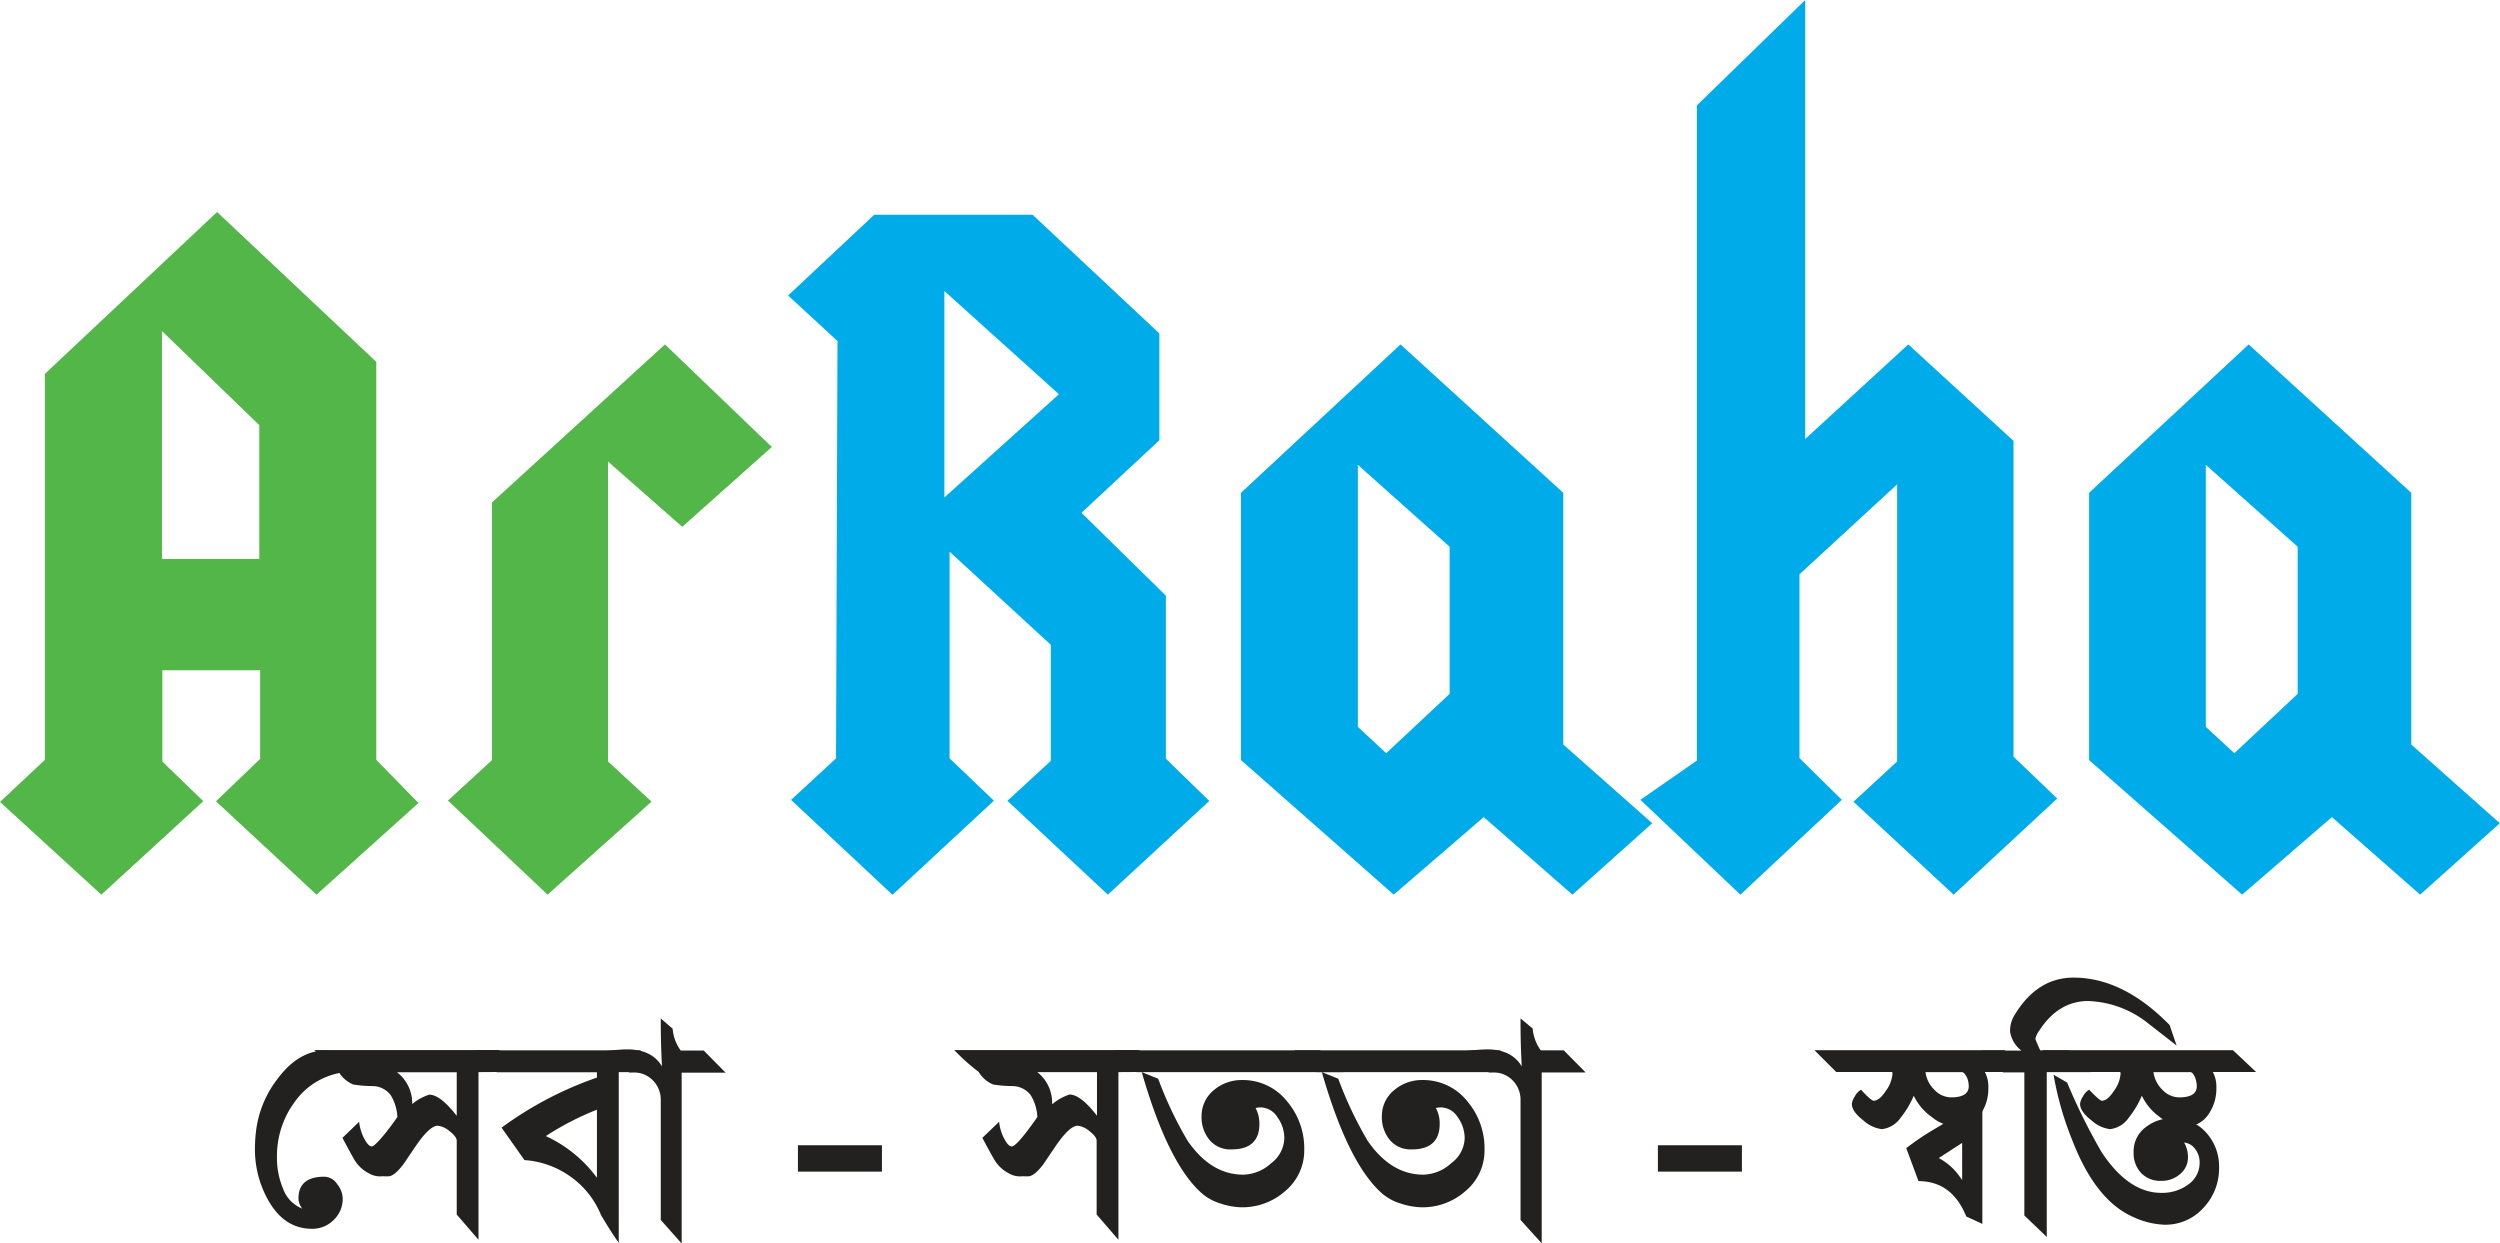 <svg xmlns="http://www.w3.org/2000/svg" viewBox="0 0 379.11 188.54"><defs><style>.cls-1{fill:#232020;}.cls-2{fill:#52b648;}.cls-3{fill:#00abea;}</style></defs><title>Asset 1</title><g id="Layer_2" data-name="Layer 2"><g id="Layer_1-2" data-name="Layer 1"><path class="cls-1" d="M45.84,183.28a2.53,2.53,0,0,1-.58-1.54q0-3.3,3.93-3.3a2.4,2.4,0,0,1,1.94,1.12,3.68,3.68,0,0,1,.84,2.18A4.41,4.41,0,0,1,50.6,185a4.54,4.54,0,0,1-3.28,1.34q-4.22,0-6.66-4.36a15.71,15.71,0,0,1-2-7.9,23,23,0,0,1,.15-2.44,16.1,16.1,0,0,1,3.25-8q3.21-4.35,7.38-4.35l3.25,3.26a10.83,10.83,0,0,0-8,4.55A13.79,13.79,0,0,0,42,175.51a11.83,11.83,0,0,0,.91,4.7A5.07,5.07,0,0,0,45.84,183.28Z"/><path class="cls-1" d="M72.56,162.58V188l-3.3-3.82V173c0-.42-.36-.9-1.08-1.46a3.3,3.3,0,0,0-1.8-.83q-1.3,0-3.61,3.49c-1,1.47-1.53,2.27-1.63,2.4-.84,1.08-1.53,1.68-2.11,1.77a7.57,7.57,0,0,1-1,0,3.38,3.38,0,0,1-2.16-.48,5.47,5.47,0,0,1-2.31-2.34c-.12-.2-.67-1.19-1.63-3l2.53-2.44a7.07,7.07,0,0,0,.77,2.54c.42.8.8,1.2,1.16,1.2s1.8-1.49,3.87-4.46a7,7,0,0,0-1-3.3,3.47,3.47,0,0,0-2.86-1.39,20.38,20.38,0,0,1-2.84-.24,4.69,4.69,0,0,1-2.2-1.92,29.47,29.47,0,0,1-3.69-3.3h28l3.36,3.3Zm-10.05,4.84A7.6,7.6,0,0,1,65.09,166q1.68,0,4.17,3.21v-6.61H60.2A5.9,5.9,0,0,1,62.51,167.42Z"/><path class="cls-1" d="M93.83,162.58v25.87q-1-1.35-2.68-4.17a13.22,13.22,0,0,0-4.62-5.84,13.57,13.57,0,0,0-7-2.52L76.06,171a54.5,54.5,0,0,1,14.46-7.59v-.81H75.34L72,159.28H97.09l3.3,3.3Zm-3.31,5.7a43.17,43.17,0,0,0-7.75,4,20,20,0,0,1,7.75,6.32Z"/><path class="cls-1" d="M100.39,161.72q-.19-3.21-.19-7.28L102,156a6.56,6.56,0,0,0,1.23,3.31h3.49l3.31,3.35h-6.66v25.91L100.2,185V166.85a4.14,4.14,0,0,0-1.18-3,4,4,0,0,0-3-1.22h-.63L92,159.37q2.11-.24,3.06-.24Q98.87,159.13,100.39,161.72Z"/><path class="cls-1" d="M121,177.67v-4h12.74v4Z"/><path class="cls-1" d="M169.6,162.58V188l-3.3-3.82V173c0-.42-.36-.9-1.08-1.46a3.27,3.27,0,0,0-1.8-.83q-1.3,0-3.61,3.49c-1,1.47-1.53,2.27-1.63,2.4-.83,1.08-1.53,1.68-2.11,1.77a7.46,7.46,0,0,1-1,0,3.38,3.38,0,0,1-2.16-.48,5.47,5.47,0,0,1-2.3-2.34c-.13-.2-.68-1.19-1.64-3l2.54-2.44a7.05,7.05,0,0,0,.76,2.54c.42.8.8,1.2,1.16,1.2q.76,0,3.88-4.46a7,7,0,0,0-1-3.3,3.5,3.5,0,0,0-2.87-1.39,20.16,20.16,0,0,1-2.83-.24,4.66,4.66,0,0,1-2.21-1.92,30.3,30.3,0,0,1-3.69-3.3h28l3.35,3.3Zm-10,4.84a7.6,7.6,0,0,1,2.59-1.44c1.11,0,2.51,1.07,4.16,3.21v-6.61h-9.05A5.92,5.92,0,0,1,159.55,167.42Z"/><path class="cls-1" d="M172.33,162.58l-3.35-3.3h31.19l3.54,3.3Zm16,20.5a10.74,10.74,0,0,1-3.23-.57,7.7,7.7,0,0,1-2.85-1.55q-5.13-4.53-9.11-18.38l2.49,1A57.74,57.74,0,0,0,180.1,173q3.54,5.13,8.43,5.13a6.46,6.46,0,0,0,4.23-1.73,4.93,4.93,0,0,0,2-3.78,5.45,5.45,0,0,0-1.05-3.21,3.07,3.07,0,0,0-2.54-1.48,3.88,3.88,0,0,0-.77.09,5,5,0,0,1,.58,2.4c0,2.58-1.4,3.88-4.22,3.88a4.11,4.11,0,0,1-3.35-1.44,5.41,5.41,0,0,1-1.2-3.59,5.07,5.07,0,0,1,1.91-4,6.5,6.5,0,0,1,4.22-1.49,8.56,8.56,0,0,1,6.9,3.31,11,11,0,0,1,2.54,7.23,8,8,0,0,1-2.85,6.27A9.84,9.84,0,0,1,188.29,183.08Z"/><path class="cls-1" d="M199.64,162.58l-3.36-3.3h31.19l3.54,3.3Zm16,20.5a10.74,10.74,0,0,1-3.23-.57,7.7,7.7,0,0,1-2.85-1.55q-5.13-4.53-9.11-18.38l2.49,1A57.74,57.74,0,0,0,207.4,173q3.54,5.13,8.43,5.13a6.46,6.46,0,0,0,4.23-1.73,4.91,4.91,0,0,0,2.05-3.78,5.46,5.46,0,0,0-1.06-3.21,3.07,3.07,0,0,0-2.54-1.48,3.88,3.88,0,0,0-.77.09,4.84,4.84,0,0,1,.58,2.4c0,2.58-1.4,3.88-4.22,3.88a4.11,4.11,0,0,1-3.35-1.44,5.41,5.41,0,0,1-1.2-3.59,5.05,5.05,0,0,1,1.92-4,6.45,6.45,0,0,1,4.21-1.49,8.55,8.55,0,0,1,6.9,3.31,11,11,0,0,1,2.54,7.23,8,8,0,0,1-2.85,6.27A9.84,9.84,0,0,1,215.59,183.08Z"/><path class="cls-1" d="M230.77,161.72q-.2-3.21-.19-7.28l1.84,1.53a6.56,6.56,0,0,0,1.23,3.31h3.49l3.31,3.35h-6.66v25.91L230.58,185V166.85a4.14,4.14,0,0,0-1.18-3,4,4,0,0,0-3-1.22h-.62l-3.37-3.26a30.64,30.64,0,0,1,3.07-.24C228,159.13,229.75,160,230.77,161.72Z"/><path class="cls-1" d="M251.41,177.67v-4h12.74v4Z"/><path class="cls-1" d="M301,162.58a4.65,4.65,0,0,1,.52,2.33,6.83,6.83,0,0,1-1.15,4,4.17,4.17,0,0,1-3.68,1.94,6.29,6.29,0,0,1-3.72-1.44,8.46,8.46,0,0,1-2.76-3.25,14.17,14.17,0,0,1-2,3.35,4,4,0,0,1-2.84,1.72,5.16,5.16,0,0,1-2.82-1.34c-1.15-.89-1.73-1.73-1.73-2.49a2.67,2.67,0,0,1,.46-1.15,2.41,2.41,0,0,1,.94-1c1,1.11,1.68,1.67,1.91,1.67.57,0,1.19-.5,1.85-1.5a5,5,0,0,0,1-2.57c0-.19,0-.29-.15-.29h-8.38l-3.3-3.3H304l3.5,3.3H301Zm-3.46,0h-5.55a4.53,4.53,0,0,0,1.34,2.67,3.53,3.53,0,0,0,2.54,1.16c1.78,0,2.68-.56,2.68-1.7a3.87,3.87,0,0,0-.24-1.26C298,162.87,297.78,162.58,297.49,162.58Z"/><path class="cls-1" d="M298.17,184.47q-2.16-5.35-7.24-5.36l-1.86-5a39.27,39.27,0,0,1,4.35-2.93c2.11-1.24,3.58-2.17,4.41-2.77.45-.39,1.37-1.12,2.78-2.21v19.4Zm-.62-11.16-3.55,2.3a9.09,9.09,0,0,1,3.35,3.07l.2.24Z"/><path class="cls-1" d="M325.85,155.26a15.4,15.4,0,0,0-9.19-3.46c-3,0-5.51,1.51-7.43,4.51a3.19,3.19,0,0,0-.58,1.24c.1.26.33.84.73,1.73h4.35l3.35,3.3h-6.7v25l-3.4-3.26v-21.7h-3.23l-3.34-3.3h6.13a4.46,4.46,0,0,1-1.72-2.88,4.56,4.56,0,0,1,.52-2.25c2.33-4,5.37-5.94,9.1-5.94q7.53,0,14.57,7.19l1.06,3.11Z"/><path class="cls-1" d="M335.57,162.58a4.64,4.64,0,0,1,.53,2.33,6.83,6.83,0,0,1-1.15,4,4.18,4.18,0,0,1-3.69,1.94,6.29,6.29,0,0,1-3.71-1.44,8.35,8.35,0,0,1-2.75-3.25,14.57,14.57,0,0,1-2,3.35,4,4,0,0,1-2.82,1.72,5.15,5.15,0,0,1-2.83-1.34c-1.15-.89-1.72-1.73-1.72-2.49a2.5,2.5,0,0,1,.45-1.15,2.4,2.4,0,0,1,.93-1c1.06,1.11,1.7,1.67,1.92,1.67.58,0,1.19-.5,1.84-1.5a5,5,0,0,0,1-2.57c0-.19,0-.29-.15-.29h-8.38l-3.31-3.3h28.89l3.5,3.3h-6.57Zm-3.44,0h-5.57a4.55,4.55,0,0,0,1.35,2.67,3.51,3.51,0,0,0,2.54,1.16c1.79,0,2.68-.56,2.68-1.7a3.87,3.87,0,0,0-.24-1.26C332.66,162.87,332.41,162.58,332.13,162.58Z"/><path class="cls-1" d="M331.21,173.26a4.42,4.42,0,0,1,.58,2.21,3.23,3.23,0,0,1-1.23,2.6,4.19,4.19,0,0,1-2.8,1,4,4,0,0,1-3.08-1.2,4.39,4.39,0,0,1-1.13-3.16,4.54,4.54,0,0,1,1.92-3.84,6.39,6.39,0,0,1,4-1.29,6.49,6.49,0,0,1,5.09,2.18,7.63,7.63,0,0,1,1.95,5.3,8.68,8.68,0,0,1-2.37,6.1,7.73,7.73,0,0,1-5.92,2.56,12.19,12.19,0,0,1-4.55-1.09q-5.85-2.46-9.43-11.74a48.11,48.11,0,0,1-2.83-9.92l2.06,1.2a90.9,90.9,0,0,0,5.22,10.54q4.08,6.18,9.05,6.18a6.62,6.62,0,0,0,4-1.2,4,4,0,0,0,1.82-3.45,3.25,3.25,0,0,0-.68-2A2.33,2.33,0,0,0,331.21,173.26Z"/><polygon class="cls-2" points="100.84 52.23 117.04 67.78 103.46 79.89 92.2 69.99 92.2 115.47 98.8 121.56 83.04 135.67 67.93 121.4 74.61 115.26 74.61 76.19 100.84 52.23"/><polygon class="cls-3" points="248.76 121.29 263.92 135.67 279.3 121.29 272.88 114.96 272.88 87.09 287.69 73.45 287.69 115.47 281.07 121.58 296.26 135.67 311.96 121.09 305.34 114.75 305.34 66.86 289.38 52.23 273.75 66.57 273.75 0 257.33 15.98 257.33 115.33 248.76 121.29"/><path class="cls-2" d="M57.06,115.23V54.87L32.92,32.15,6.8,56.7v58.53L0,121.61l15.37,14.06,15.46-14.18-6.21-6V101.64H39.45v13.44l-6.7,6.43L48,135.67l15.46-13.9ZM39.32,84.76H24.56V50.2L39.32,64.47Z"/><path class="cls-3" d="M176.8,115.05V90.33L164,77.76l11.81-11V50.56l-19.23-18h-24L119.51,44.81,127,51.72,126.78,115l-6.82,6.3,15.38,14.39,15.38-14.27L144,115V83.66l15.35,14.12v17.6l-6.58,6.06L168,135.67l15.38-14.21ZM143.21,75.44V44.13l17.37,15.65Z"/><path class="cls-3" d="M237.06,112.9V74.73l-24.68-22.5-24.19,22.5v40.53l23.16,20.41L225,123.91l13.45,11.76,12.1-10.83Zm-17.23-7.68-9.62,9-4.3-4V70.49l13.92,12.42Z"/><path class="cls-3" d="M365.65,112.9V74.73L341,52.23,316.8,74.73v40.53L340,135.67l13.62-11.76L367,135.67l12.08-10.83Zm-17.22-7.68-9.61,9-4.32-4V70.49l13.93,12.42Z"/></g></g></svg>